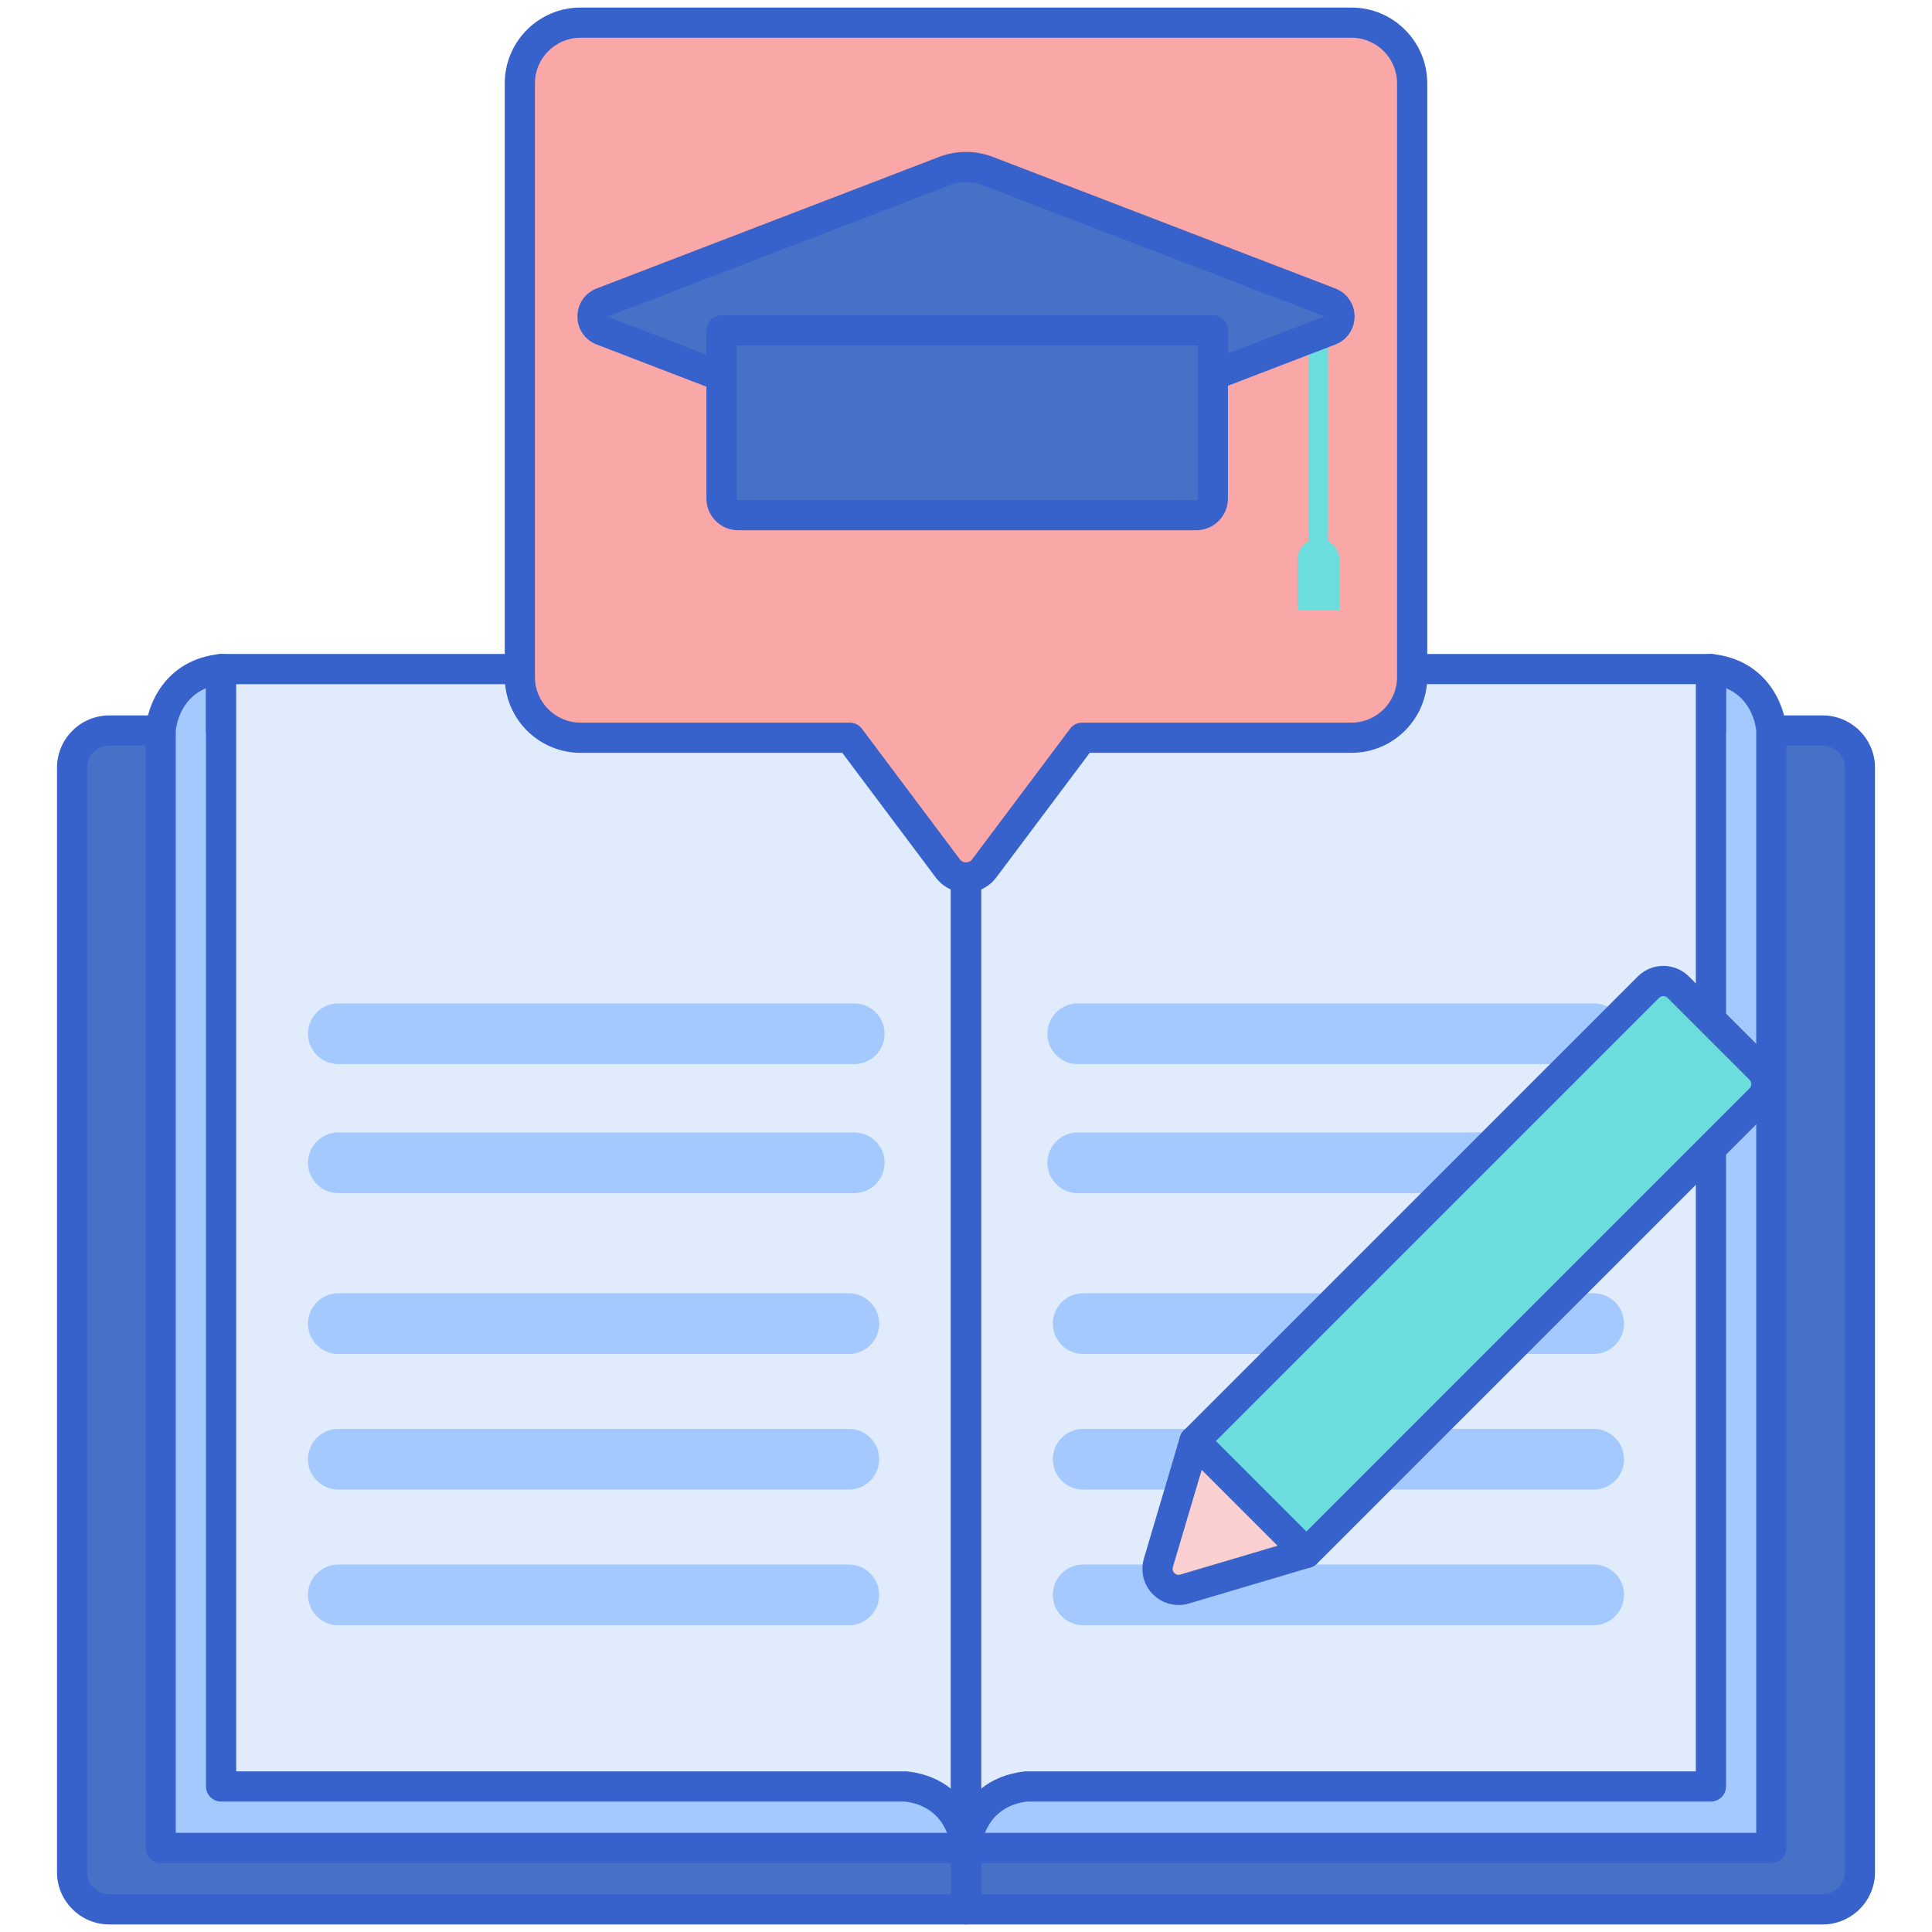 <?xml version="1.0" encoding="UTF-8"?>
<svg xmlns="http://www.w3.org/2000/svg" xmlns:xlink="http://www.w3.org/1999/xlink" xmlns:svgjs="http://svgjs.com/svgjs" version="1.1" width="512" height="512" x="0" y="0" viewBox="0 0 256 256" style="enable-background:new 0 0 512 512" xml:space="preserve" class="">
  <g>
    <g>
      <g>
        <path d="m128 253h113.512c2.726 0 4.935-2.21 4.935-4.935v-146.332c0-2.726-2.21-4.935-4.935-4.935h-104.691c-4.872 0-8.821 3.949-8.821 8.821z" fill="#4671C6" data-original="#4671c6" class=""></path>
      </g>
      <g>
        <path d="m241.512 255h-113.512c-1.104 0-2-.896-2-2v-147.382c0-5.967 4.854-10.821 10.821-10.821h104.691c3.824 0 6.936 3.111 6.936 6.935v146.332c0 3.825-3.112 6.936-6.936 6.936zm-111.512-4h111.512c1.619 0 2.936-1.317 2.936-2.936v-146.332c0-1.618-1.317-2.935-2.936-2.935h-104.691c-3.761 0-6.821 3.06-6.821 6.821z" fill="#3762CC" data-original="#3762cc" class=""></path>
      </g>
      <g>
        <path d="m128 253h-113.512c-2.726 0-4.935-2.21-4.935-4.935v-146.332c0-2.726 2.21-4.935 4.935-4.935h104.691c4.872 0 8.821 3.949 8.821 8.821z" fill="#4671C6" data-original="#4671c6" class=""></path>
      </g>
      <g>
        <path d="m128 255h-113.512c-3.824 0-6.936-3.111-6.936-6.936v-146.332c0-3.824 3.111-6.935 6.936-6.935h104.691c5.967 0 10.821 4.854 10.821 10.821v147.382c0 1.104-.896 2-2 2zm-113.512-156.203c-1.619 0-2.936 1.317-2.936 2.935v146.332c0 1.619 1.317 2.936 2.936 2.936h111.512v-145.382c0-3.761-3.06-6.821-6.821-6.821z" fill="#3762CC" data-original="#3762cc" class=""></path>
      </g>
      <g>
        <path d="m226.706 88.654v8.143h-98.706-98.706v-8.143c-7.568.822-8.003 8.143-8.003 8.143v148.059h8.003 98.706 98.706 8.003v-148.059s-.435-7.32-8.003-8.143z" fill="#A4C9FF" data-original="#a4c9ff"></path>
      </g>
      <g>
        <path d="m234.709 246.857h-213.418c-1.104 0-2-.896-2-2v-148.06c0-.04.001-.079.003-.119.186-3.116 2.469-9.218 9.784-10.013.567-.059 1.129.121 1.552.5s.665.921.665 1.489v6.144h193.412v-6.144c0-.568.242-1.109.665-1.489.422-.379.985-.558 1.552-.5 7.315.795 9.598 6.897 9.784 10.013.002.04.003.079.003.119v148.06c-.002 1.104-.897 2-2.002 2zm-211.418-4h209.419v-145.985c-.054-.631-.515-4.226-4.003-5.68v5.605c0 1.104-.896 2-2 2h-197.413c-1.104 0-2-.896-2-2v-5.604c-3.543 1.48-3.962 5.174-4.003 5.674z" fill="#3762CC" data-original="#3762cc" class=""></path>
      </g>
      <g>
        <path d="m119.889 88.654h-90.595v148.059h90.703c7.568.822 8.003 8.143 8.003 8.143v-148.091c0-4.48-3.631-8.111-8.111-8.111z" fill="#E0EBFC" data-original="#e0ebfc"></path>
      </g>
      <g>
        <path d="m136.003 236.713h90.703v-148.059h-90.596c-4.479 0-8.111 3.631-8.111 8.111v148.091c.001-.008.441-7.321 8.004-8.143z" fill="#E0EBFC" data-original="#e0ebfc"></path>
      </g>
      <g>
        <path d="m127.999 246.857c-1.054 0-1.933-.822-1.996-1.881-.041-.563-.566-5.598-6.121-6.262h-90.588c-1.104 0-2-.896-2-2v-148.06c0-1.104.896-2 2-2h90.595c5.575 0 10.111 4.536 10.111 10.11v148.092c0 1.082-.86 1.967-1.94 1.999-.021.001-.041.002-.061.002zm-96.705-12.144h88.703c.072 0 .145.004.216.012 2.461.268 4.354 1.136 5.787 2.29v-140.25c0-3.369-2.741-6.11-6.111-6.11h-88.595z" fill="#3762CC" data-original="#3762cc" class=""></path>
      </g>
      <g>
        <path d="m128.001 246.849c-.024 0-.048 0-.073-.001-1.076-.039-1.928-.916-1.928-1.992v-148.091c0-5.575 4.536-10.11 10.111-10.11h90.595c1.104 0 2 .896 2 2v148.059c0 1.104-.896 2-2 2h-90.589c-5.554.665-6.08 5.699-6.122 6.274-.076 1.049-.95 1.861-1.994 1.861zm8.11-156.195c-3.37 0-6.111 2.741-6.111 6.11v140.249c1.434-1.153 3.326-2.021 5.787-2.288.072-.008.144-.012.216-.012h88.703v-144.059z" fill="#3762CC" data-original="#3762cc" class=""></path>
      </g>
      <g>
        <g>
          <path d="m113.193 140.999h-68.364c-2.221 0-4.021-1.801-4.021-4.021s1.801-4.021 4.021-4.021h68.365c2.221 0 4.021 1.801 4.021 4.021s-1.801 4.021-4.022 4.021z" fill="#A4C9FF" data-original="#a4c9ff"></path>
        </g>
      </g>
      <g>
        <g>
          <path d="m113.193 158.098h-68.364c-2.221 0-4.021-1.801-4.021-4.021s1.801-4.021 4.021-4.021h68.365c2.221 0 4.021 1.801 4.021 4.021s-1.801 4.021-4.022 4.021z" fill="#A4C9FF" data-original="#a4c9ff"></path>
        </g>
      </g>
      <g>
        <g>
          <path d="m112.476 179.407h-67.647c-2.221 0-4.021-1.801-4.021-4.021 0-2.221 1.801-4.021 4.021-4.021h67.647c2.221 0 4.021 1.801 4.021 4.021 0 2.221-1.8 4.021-4.021 4.021z" fill="#A4C9FF" data-original="#a4c9ff"></path>
        </g>
      </g>
      <g>
        <g>
          <path d="m112.476 197.379h-67.647c-2.221 0-4.021-1.801-4.021-4.021 0-2.221 1.801-4.021 4.021-4.021h67.647c2.221 0 4.021 1.801 4.021 4.021s-1.8 4.021-4.021 4.021z" fill="#A4C9FF" data-original="#a4c9ff"></path>
        </g>
      </g>
      <g>
        <g>
          <path d="m112.476 215.35h-67.647c-2.221 0-4.021-1.801-4.021-4.021s1.801-4.021 4.021-4.021h67.647c2.221 0 4.021 1.801 4.021 4.021s-1.8 4.021-4.021 4.021z" fill="#A4C9FF" data-original="#a4c9ff"></path>
        </g>
      </g>
      <g>
        <g>
          <path d="m211.171 140.999h-68.365c-2.221 0-4.021-1.801-4.021-4.021s1.801-4.021 4.021-4.021h68.365c2.221 0 4.021 1.801 4.021 4.021s-1.8 4.021-4.021 4.021z" fill="#A4C9FF" data-original="#a4c9ff"></path>
        </g>
      </g>
      <g>
        <g>
          <path d="m211.171 158.098h-68.365c-2.221 0-4.021-1.801-4.021-4.021s1.801-4.021 4.021-4.021h68.365c2.221 0 4.021 1.801 4.021 4.021s-1.8 4.021-4.021 4.021z" fill="#A4C9FF" data-original="#a4c9ff"></path>
        </g>
      </g>
      <g>
        <g>
          <path d="m211.171 179.407h-67.647c-2.221 0-4.021-1.801-4.021-4.021 0-2.221 1.801-4.021 4.021-4.021h67.647c2.221 0 4.021 1.801 4.021 4.021.001 2.221-1.8 4.021-4.021 4.021z" fill="#A4C9FF" data-original="#a4c9ff"></path>
        </g>
      </g>
      <g>
        <g>
          <path d="m211.171 197.379h-67.647c-2.221 0-4.021-1.801-4.021-4.021 0-2.221 1.801-4.021 4.021-4.021h67.647c2.221 0 4.021 1.801 4.021 4.021.001 2.22-1.8 4.021-4.021 4.021z" fill="#A4C9FF" data-original="#a4c9ff"></path>
        </g>
      </g>
      <g>
        <g>
          <path d="m211.171 215.35h-67.647c-2.221 0-4.021-1.801-4.021-4.021s1.801-4.021 4.021-4.021h67.647c2.221 0 4.021 1.801 4.021 4.021s-1.8 4.021-4.021 4.021z" fill="#A4C9FF" data-original="#a4c9ff"></path>
        </g>
      </g>
      <g>
        <path d="m179.076 3h-102.152c-4.442 0-8.043 3.601-8.043 8.043v78.666c0 4.442 3.601 8.043 8.043 8.043h35.678l12.984 17.313c1.206 1.608 3.619 1.608 4.826 0l12.984-17.313h35.678c4.442 0 8.043-3.601 8.043-8.043v-78.666c.001-4.442-3.599-8.043-8.041-8.043z" fill="#F9A7A7" data-original="#f9a7a7" class=""></path>
      </g>
      <g>
        <path d="m173.092 205.774-14.818-14.818 60.15-60.15c1.091-1.091 2.86-1.091 3.951 0l10.866 10.866c1.091 1.091 1.091 2.86 0 3.951z" fill="#6BDDDD" data-original="#6bdddd"></path>
      </g>
      <g>
        <path d="m173.092 205.774-14.818-14.818-4.782 16.127c-.63 2.126 1.347 4.103 3.473 3.473z" fill="#F9CFCF" data-original="#f9cfcf"></path>
      </g>
      <g>
        <path d="m173.092 207.774c-.512 0-1.024-.195-1.414-.586l-14.818-14.818c-.781-.781-.781-2.047 0-2.828l60.15-60.15c.905-.906 2.109-1.404 3.39-1.404 1.28 0 2.484.499 3.39 1.404l10.867 10.866c1.869 1.869 1.869 4.911 0 6.78l-60.15 60.15c-.391.391-.903.586-1.415.586zm-11.989-16.818 11.989 11.989 58.736-58.735c.309-.31.309-.814 0-1.124l-10.866-10.866c-.203-.202-.439-.232-.562-.232s-.359.03-.561.232z" fill="#3762CC" data-original="#3762cc" class=""></path>
      </g>
      <g>
        <path d="m156.169 212.671c-1.253 0-2.476-.492-3.389-1.405-1.244-1.244-1.707-3.065-1.206-4.753l4.782-16.126c.2-.676.742-1.197 1.425-1.37.684-.174 1.408.025 1.906.524l14.818 14.818c.499.499.698 1.223.524 1.906-.173.683-.694 1.225-1.37 1.425l-16.126 4.782c-.449.134-.908.199-1.364.199zm3.067-17.924-3.826 12.904c-.117.395.075.663.2.788s.392.318.788.2l12.904-3.826z" fill="#3762CC" data-original="#3762cc" class=""></path>
      </g>
      <g>
        <path d="m128 118.271c-1.594 0-3.057-.731-4.013-2.006l-12.384-16.513h-34.679c-5.538 0-10.043-4.505-10.043-10.043v-78.666c0-5.538 4.506-10.043 10.043-10.043h102.151c5.538 0 10.043 4.505 10.043 10.043v78.666c0 5.538-4.505 10.043-10.043 10.043h-34.679l-12.384 16.513c-.955 1.275-2.418 2.006-4.012 2.006zm-51.076-113.271c-3.332 0-6.043 2.711-6.043 6.043v78.666c0 3.332 2.711 6.043 6.043 6.043h35.679c.629 0 1.222.296 1.6.8l12.984 17.313c.265.354.623.406.813.406s.548-.053.813-.406l12.984-17.313c.378-.503.971-.8 1.6-.8h35.679c3.332 0 6.043-2.711 6.043-6.043v-78.666c0-3.332-2.711-6.043-6.043-6.043z" fill="#3762CC" data-original="#3762cc" class=""></path>
      </g>
      <g>
        <g>
          <path d="m125.161 22.656-45.38 17.433c-1.693.65-1.693 3.045 0 3.695l45.38 17.433c1.828.702 3.851.702 5.678 0l45.38-17.433c1.693-.65 1.693-3.045 0-3.695l-45.38-17.433c-1.827-.702-3.851-.702-5.678 0z" fill="#4671C6" data-original="#4671c6" class=""></path>
        </g>
        <g>
          <g>
            <path d="m173.44 71.702c0-5.893 0-18.334 0-26.851l2.53-.972v27.823c.9.461 1.518 1.396 1.518 2.477v6.662h-5.566v-6.662c0-1.081.618-2.016 1.518-2.477z" fill="#6BDDDD" data-original="#6bdddd"></path>
          </g>
        </g>
        <g>
          <path d="m128 63.745c-1.205 0-2.41-.22-3.557-.661l-45.379-17.433c-1.55-.595-2.552-2.053-2.552-3.714s1.001-3.119 2.552-3.715l45.379-17.433c2.294-.881 4.819-.881 7.113 0l45.379 17.433c1.551.596 2.553 2.054 2.552 3.715 0 1.661-1.002 3.119-2.553 3.714l-45.379 17.433c-1.145.44-2.35.661-3.555.661zm0-39.617c-.719 0-1.438.131-2.122.395l-45.379 17.433 45.379 17.394c1.368.526 2.876.526 4.244 0l45.379-17.433-45.379-17.394c-.684-.263-1.403-.395-2.122-.395zm-2.839-1.472h.01z" fill="#3762CC" data-original="#3762cc" class=""></path>
        </g>
        <g>
          <path d="m95.605 43.772h65.102v22.281c0 1.22-.989 2.209-2.209 2.209h-60.684c-1.22 0-2.209-.989-2.209-2.209z" fill="#4671C6" data-original="#4671c6" class=""></path>
        </g>
        <g>
          <path d="m158.498 70.263h-60.684c-2.321 0-4.209-1.888-4.209-4.209v-22.282c0-1.104.896-2 2-2h65.102c1.104 0 2 .896 2 2v22.281c0 2.322-1.888 4.21-4.209 4.21zm-60.893-24.491v20.281c0 .115.094.209.209.209h60.684c.115 0 .209-.094.209-.209v-20.281z" fill="#3762CC" data-original="#3762cc" class=""></path>
        </g>
      </g>
    </g>
  </g>
</svg>
